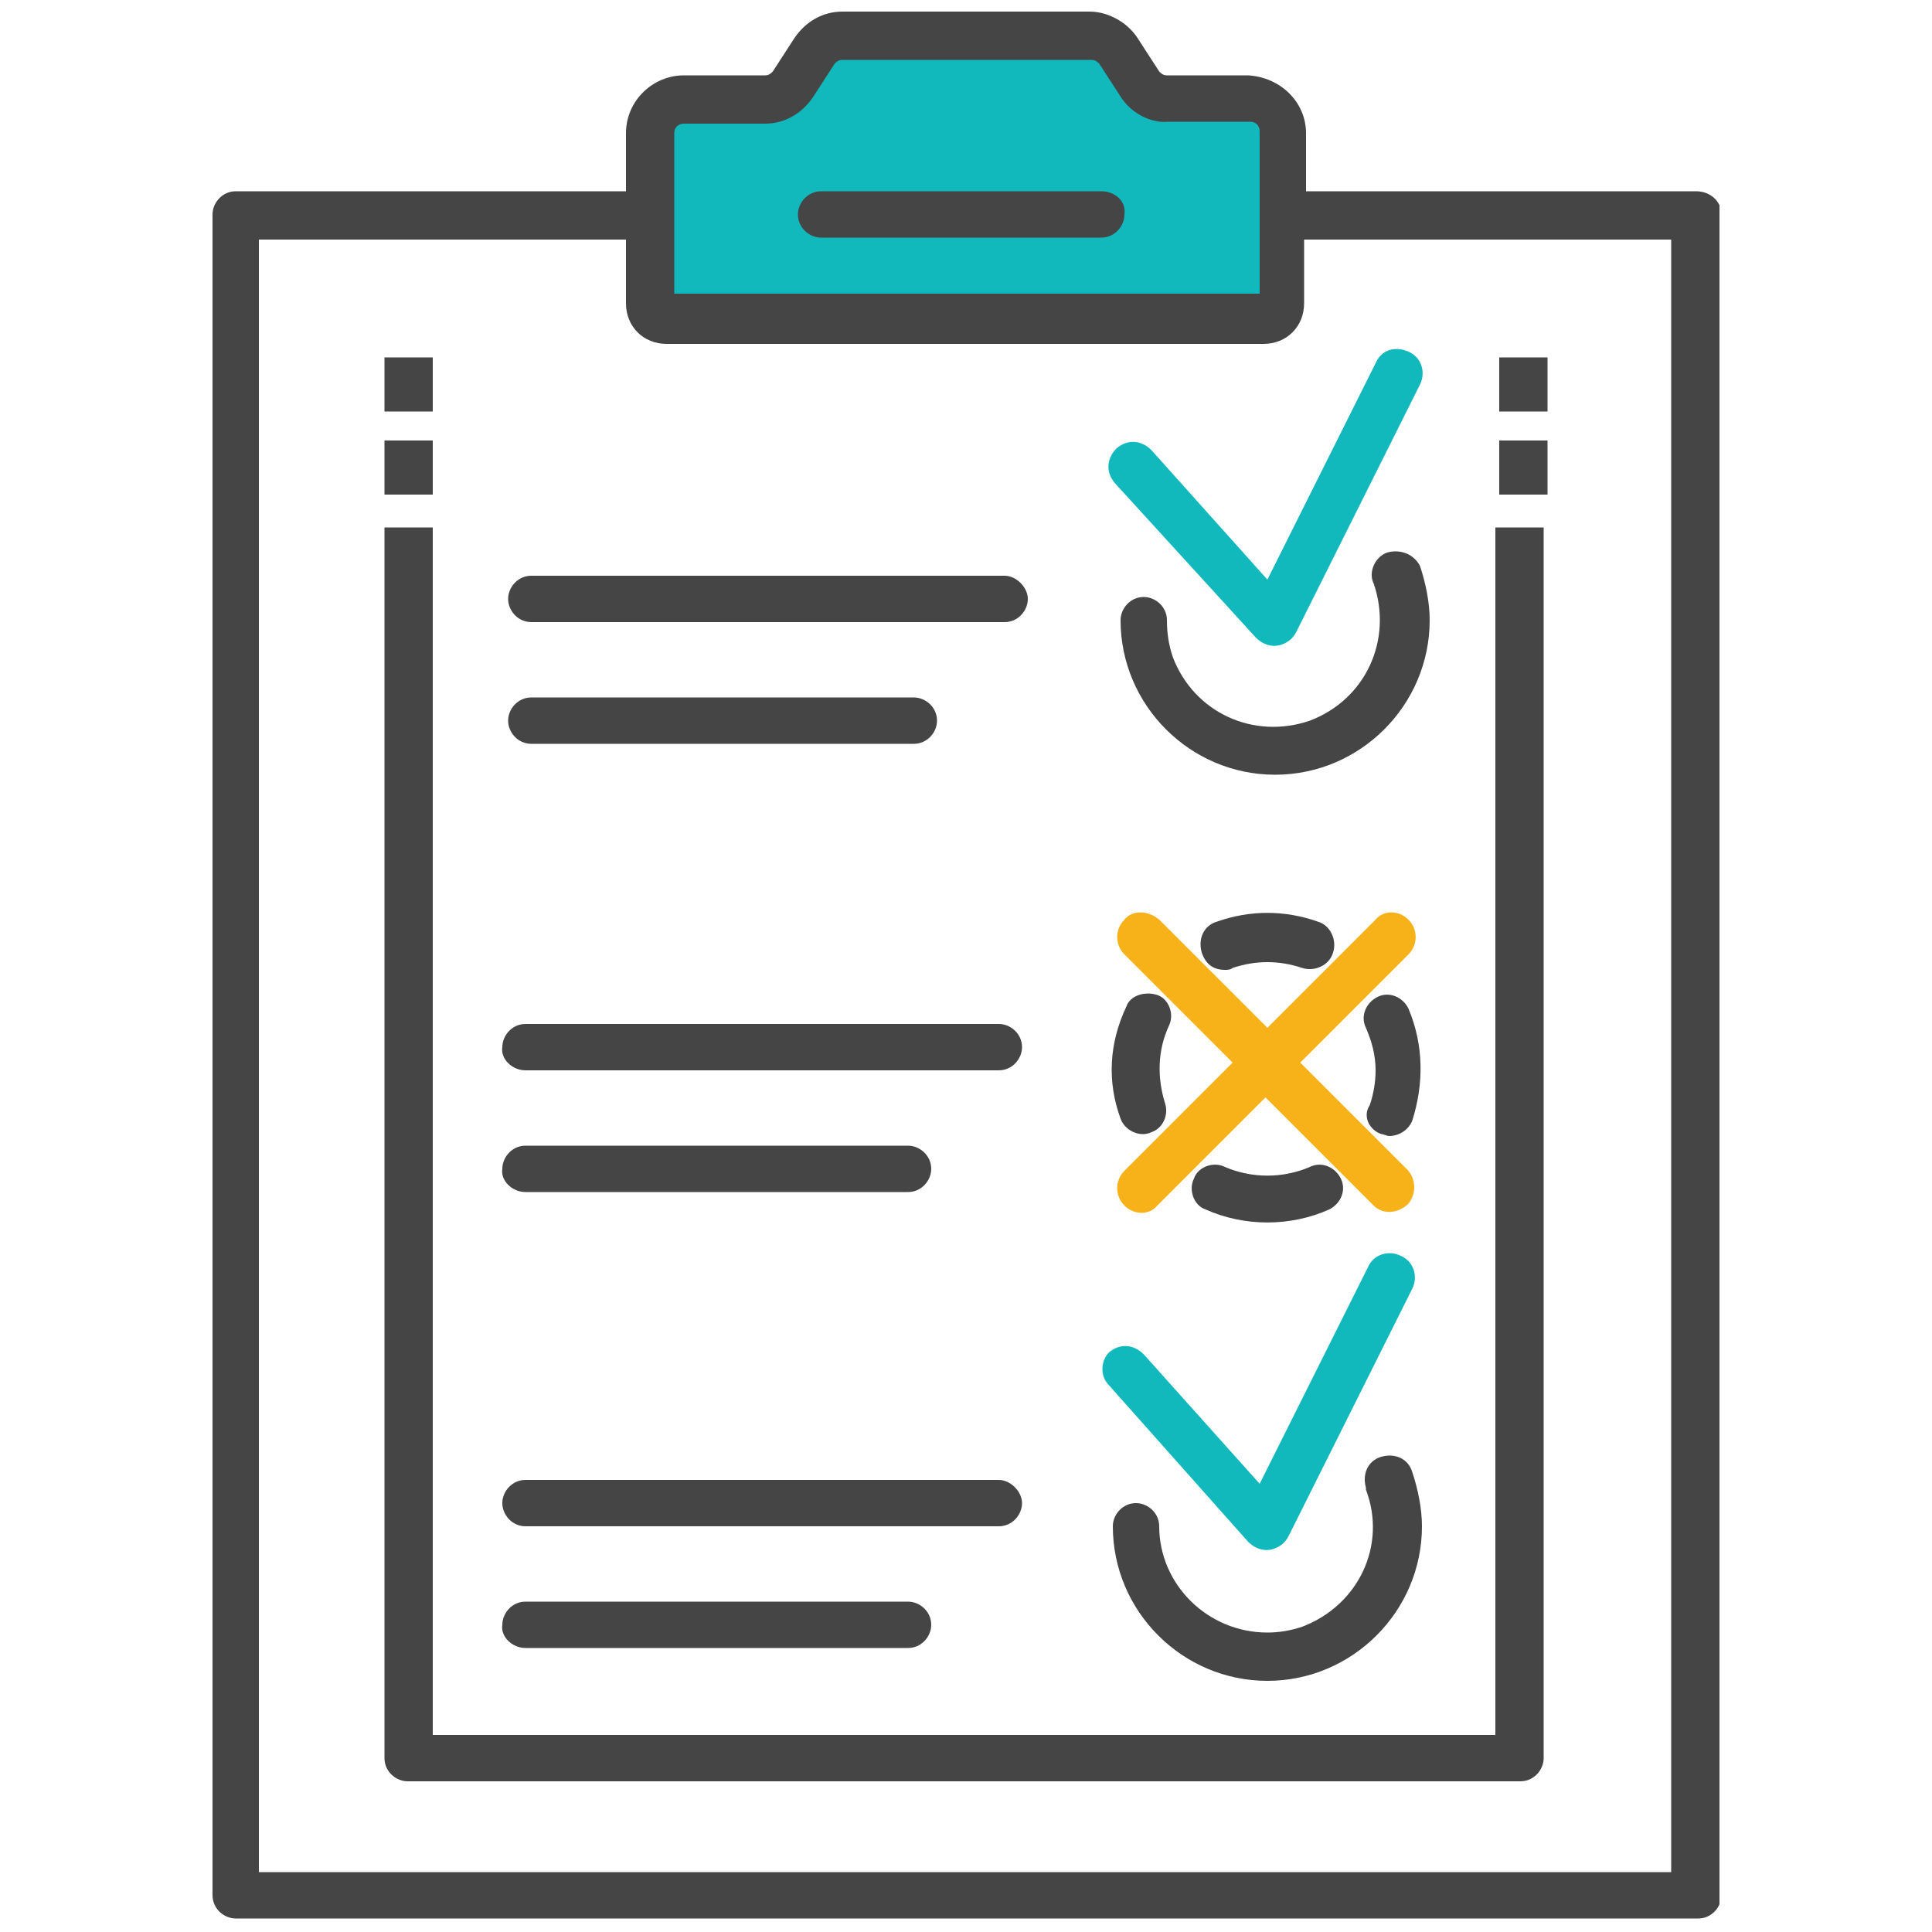 <?xml version="1.0" encoding="UTF-8"?> <svg xmlns="http://www.w3.org/2000/svg" xmlns:xlink="http://www.w3.org/1999/xlink" version="1.1" id="Layer_1" x="0px" y="0px" viewBox="0 0 100 100" style="enable-background:new 0 0 100 100;" xml:space="preserve"> <style type="text/css"> .st0{clip-path:url(#SVGID_00000021109573581803141170000004220945695028967041_);} .st1{fill:#454545;} .st2{fill:#11B9BD;} .st3{fill:#F7B21A;} </style> <g id="Group_1899" transform="translate(0 0)"> <g> <defs> <rect id="SVGID_1_" x="10.9" y="0.6" width="78.1" height="98.8"></rect> </defs> <clipPath id="SVGID_00000151538650879875934630000016913259613244499605_"> <use xlink:href="#SVGID_1_" style="overflow:visible;"></use> </clipPath> <g id="Group_1897" transform="translate(0 0)" style="clip-path:url(#SVGID_00000151538650879875934630000016913259613244499605_);"> <path id="Path_16730" class="st1" d="M87.8,9.9H67.6v-3c0-1.6-1.3-2.9-3-3h-4.2c-0.2,0-0.3-0.1-0.4-0.2L58.9,2 c-0.5-0.8-1.5-1.4-2.5-1.4H43.6c-1,0-1.9,0.5-2.5,1.4L40,3.7c-0.1,0.1-0.2,0.2-0.4,0.2h-4.2c-1.6,0-3,1.3-3,3v3H12.2 c-0.7,0-1.2,0.6-1.2,1.2c0,0,0,0,0,0v87c0,0.7,0.6,1.2,1.2,1.2c0,0,0,0,0,0h75.7c0.7,0,1.2-0.6,1.2-1.2v-87 C89.1,10.4,88.5,9.9,87.8,9.9L87.8,9.9 M86.6,96.9H13.4V12.4h19v3.3c0,1.2,0.9,2.1,2.1,2.1c0,0,0,0,0,0h30.9 c1.2,0,2.1-0.9,2.1-2.1v-3.3h19V96.9z"></path> <path id="Path_16731" class="st1" d="M22.4,27.3h-2.5V91c0,0.7,0.6,1.2,1.2,1.2h57.6c0.7,0,1.2-0.6,1.2-1.2l0,0V27.3h-2.5v62.5 H22.4V27.3z"></path> <rect id="Rectangle_1606" x="19.9" y="22.8" class="st1" width="2.5" height="2.8"></rect> <rect id="Rectangle_1607" x="19.9" y="18.5" class="st1" width="2.5" height="2.8"></rect> <rect id="Rectangle_1608" x="77.6" y="22.8" class="st1" width="2.5" height="2.8"></rect> <rect id="Rectangle_1609" x="77.6" y="18.5" class="st1" width="2.5" height="2.8"></rect> <path id="Path_16732" class="st1" d="M71.8,28.6c-0.6,0.2-1,1-0.7,1.6c0,0,0,0,0,0c1,2.9-0.4,6-3.3,7.1c-2.9,1-6-0.4-7.1-3.3 c-0.2-0.6-0.3-1.2-0.3-1.9c0-0.7-0.6-1.2-1.2-1.2c-0.7,0-1.2,0.6-1.2,1.2c0,4.4,3.6,8,8,8c4.4,0,8-3.6,8-8c0-0.9-0.2-1.9-0.5-2.8 C73.2,28.7,72.5,28.4,71.8,28.6C71.8,28.6,71.8,28.6,71.8,28.6"></path> <path id="Path_16733" class="st2" d="M65.6,30l-6-6.7c-0.5-0.5-1.2-0.6-1.8-0.1c-0.5,0.5-0.6,1.2-0.1,1.8L65,33 c0.5,0.5,1.2,0.6,1.8,0.1c0.1-0.1,0.2-0.2,0.3-0.4l6.4-12.8c0.3-0.6,0.1-1.4-0.6-1.7s-1.4-0.1-1.7,0.6L65.6,30z"></path> <path id="Path_16734" class="st1" d="M27.5,32.2h24.5c0.7,0,1.2-0.6,1.2-1.2s-0.6-1.2-1.2-1.2H27.5c-0.7,0-1.2,0.6-1.2,1.2 S26.8,32.2,27.5,32.2L27.5,32.2"></path> <path id="Path_16735" class="st1" d="M27.5,38.5h19.8c0.7,0,1.2-0.6,1.2-1.2c0-0.7-0.6-1.2-1.2-1.2H27.5c-0.7,0-1.2,0.6-1.2,1.2 C26.3,37.9,26.8,38.5,27.5,38.5L27.5,38.5"></path> <path id="Path_16736" class="st1" d="M27.2,55.4h24.5c0.7,0,1.2-0.6,1.2-1.2c0-0.7-0.6-1.2-1.2-1.2H27.2c-0.7,0-1.2,0.6-1.2,1.2 C25.9,54.8,26.5,55.4,27.2,55.4"></path> <path id="Path_16737" class="st1" d="M27.2,61.7h19.8c0.7,0,1.2-0.6,1.2-1.2c0-0.7-0.6-1.2-1.2-1.2H27.2c-0.7,0-1.2,0.6-1.2,1.2 C25.9,61.1,26.5,61.7,27.2,61.7"></path> <path id="Path_16738" class="st1" d="M65.6,84.5C62.5,84.5,60,82,60,79c0-0.7-0.6-1.2-1.2-1.2c-0.7,0-1.2,0.6-1.2,1.2 c0,4.4,3.6,8,8,8c4.4,0,8-3.6,8-8c0-0.9-0.2-1.9-0.5-2.8c-0.2-0.7-0.9-1-1.6-0.8c-0.7,0.2-1,0.9-0.8,1.6c0,0,0,0,0,0.1 c1.1,2.9-0.4,6-3.3,7.1C66.8,84.4,66.2,84.5,65.6,84.5"></path> <path id="Path_16739" class="st2" d="M57.4,71.7l7.2,8.1c0.5,0.5,1.2,0.6,1.8,0.1c0.1-0.1,0.2-0.2,0.3-0.4l6.4-12.8 c0.3-0.6,0.1-1.4-0.6-1.7c-0.6-0.3-1.4-0.1-1.7,0.6l-5.6,11.2l-6-6.7c-0.5-0.5-1.2-0.6-1.8-0.1C57,70.4,56.9,71.2,57.4,71.7 L57.4,71.7"></path> <path id="Path_16740" class="st1" d="M27.2,79h24.5c0.7,0,1.2-0.6,1.2-1.2s-0.6-1.2-1.2-1.2H27.2c-0.7,0-1.2,0.6-1.2,1.2 S26.5,79,27.2,79"></path> <path id="Path_16741" class="st1" d="M27.2,85.3h19.8c0.7,0,1.2-0.6,1.2-1.2c0-0.7-0.6-1.2-1.2-1.2H27.2c-0.7,0-1.2,0.6-1.2,1.2 C25.9,84.7,26.5,85.3,27.2,85.3"></path> <path id="Path_16742" class="st3" d="M58.2,47.6c-0.5,0.5-0.5,1.3,0,1.8c0,0,0,0,0,0l5.6,5.6l-5.6,5.6c-0.5,0.5-0.5,1.3,0,1.8 c0.5,0.5,1.3,0.5,1.7,0l5.6-5.6l5.6,5.6c0.5,0.5,1.3,0.4,1.8-0.1c0.4-0.5,0.4-1.2,0-1.7L67.3,55l5.6-5.6c0.5-0.5,0.5-1.3,0-1.8 c-0.5-0.5-1.3-0.5-1.7,0l-5.6,5.6l-5.6-5.6C59.4,47.1,58.6,47.1,58.2,47.6"></path> <path id="Path_16743" class="st1" d="M63.4,50.2c0.1,0,0.3,0,0.4-0.1c1.2-0.4,2.4-0.4,3.6,0c0.6,0.2,1.4-0.1,1.6-0.8 c0.2-0.6-0.1-1.4-0.8-1.6c0,0,0,0,0,0c-1.7-0.6-3.5-0.6-5.2,0c-0.7,0.2-1,0.9-0.8,1.6C62.4,49.9,62.8,50.2,63.4,50.2"></path> <path id="Path_16744" class="st1" d="M71.5,58.7c0.1,0,0.3,0.1,0.4,0.1c0.5,0,1-0.3,1.2-0.8c0.6-1.9,0.6-3.9-0.2-5.8 c-0.3-0.6-1-0.9-1.6-0.6c-0.6,0.3-0.9,1-0.6,1.6c0.3,0.7,0.5,1.4,0.5,2.2c0,0.6-0.1,1.2-0.3,1.8C70.5,57.8,70.9,58.5,71.5,58.7 C71.5,58.7,71.5,58.7,71.5,58.7"></path> <path id="Path_16745" class="st1" d="M58,57.9c0.2,0.6,1,1,1.6,0.7c0.6-0.2,0.9-0.9,0.7-1.5c-0.4-1.3-0.4-2.7,0.2-4 c0.3-0.6,0-1.4-0.6-1.6s-1.4,0-1.6,0.6C57.4,54,57.3,56,58,57.9"></path> <path id="Path_16746" class="st1" d="M67.8,60.4c-1.4,0.6-3,0.6-4.4,0c-0.6-0.3-1.4,0-1.6,0.6c-0.3,0.6,0,1.4,0.6,1.6l0,0 c2,0.9,4.4,0.9,6.4,0c0.6-0.3,0.9-1,0.6-1.6C69.1,60.4,68.4,60.1,67.8,60.4"></path> <path id="Path_16747" class="st2" d="M34.9,6.9c0-0.3,0.2-0.5,0.5-0.5h4.2c1,0,1.9-0.5,2.5-1.4l1.1-1.7c0.1-0.1,0.2-0.2,0.4-0.2 h12.9c0.2,0,0.3,0.1,0.4,0.2l1.1,1.7c0.5,0.8,1.5,1.4,2.5,1.3h4.2c0.3,0,0.5,0.2,0.5,0.5v8.4H34.9V6.9z"></path> <path id="Path_16748" class="st1" d="M57,9.9H42.5c-0.7,0-1.2,0.6-1.2,1.2c0,0.7,0.6,1.2,1.2,1.2H57c0.7,0,1.2-0.6,1.2-1.2 C58.3,10.4,57.7,9.9,57,9.9"></path> </g> </g> </g> </svg> 